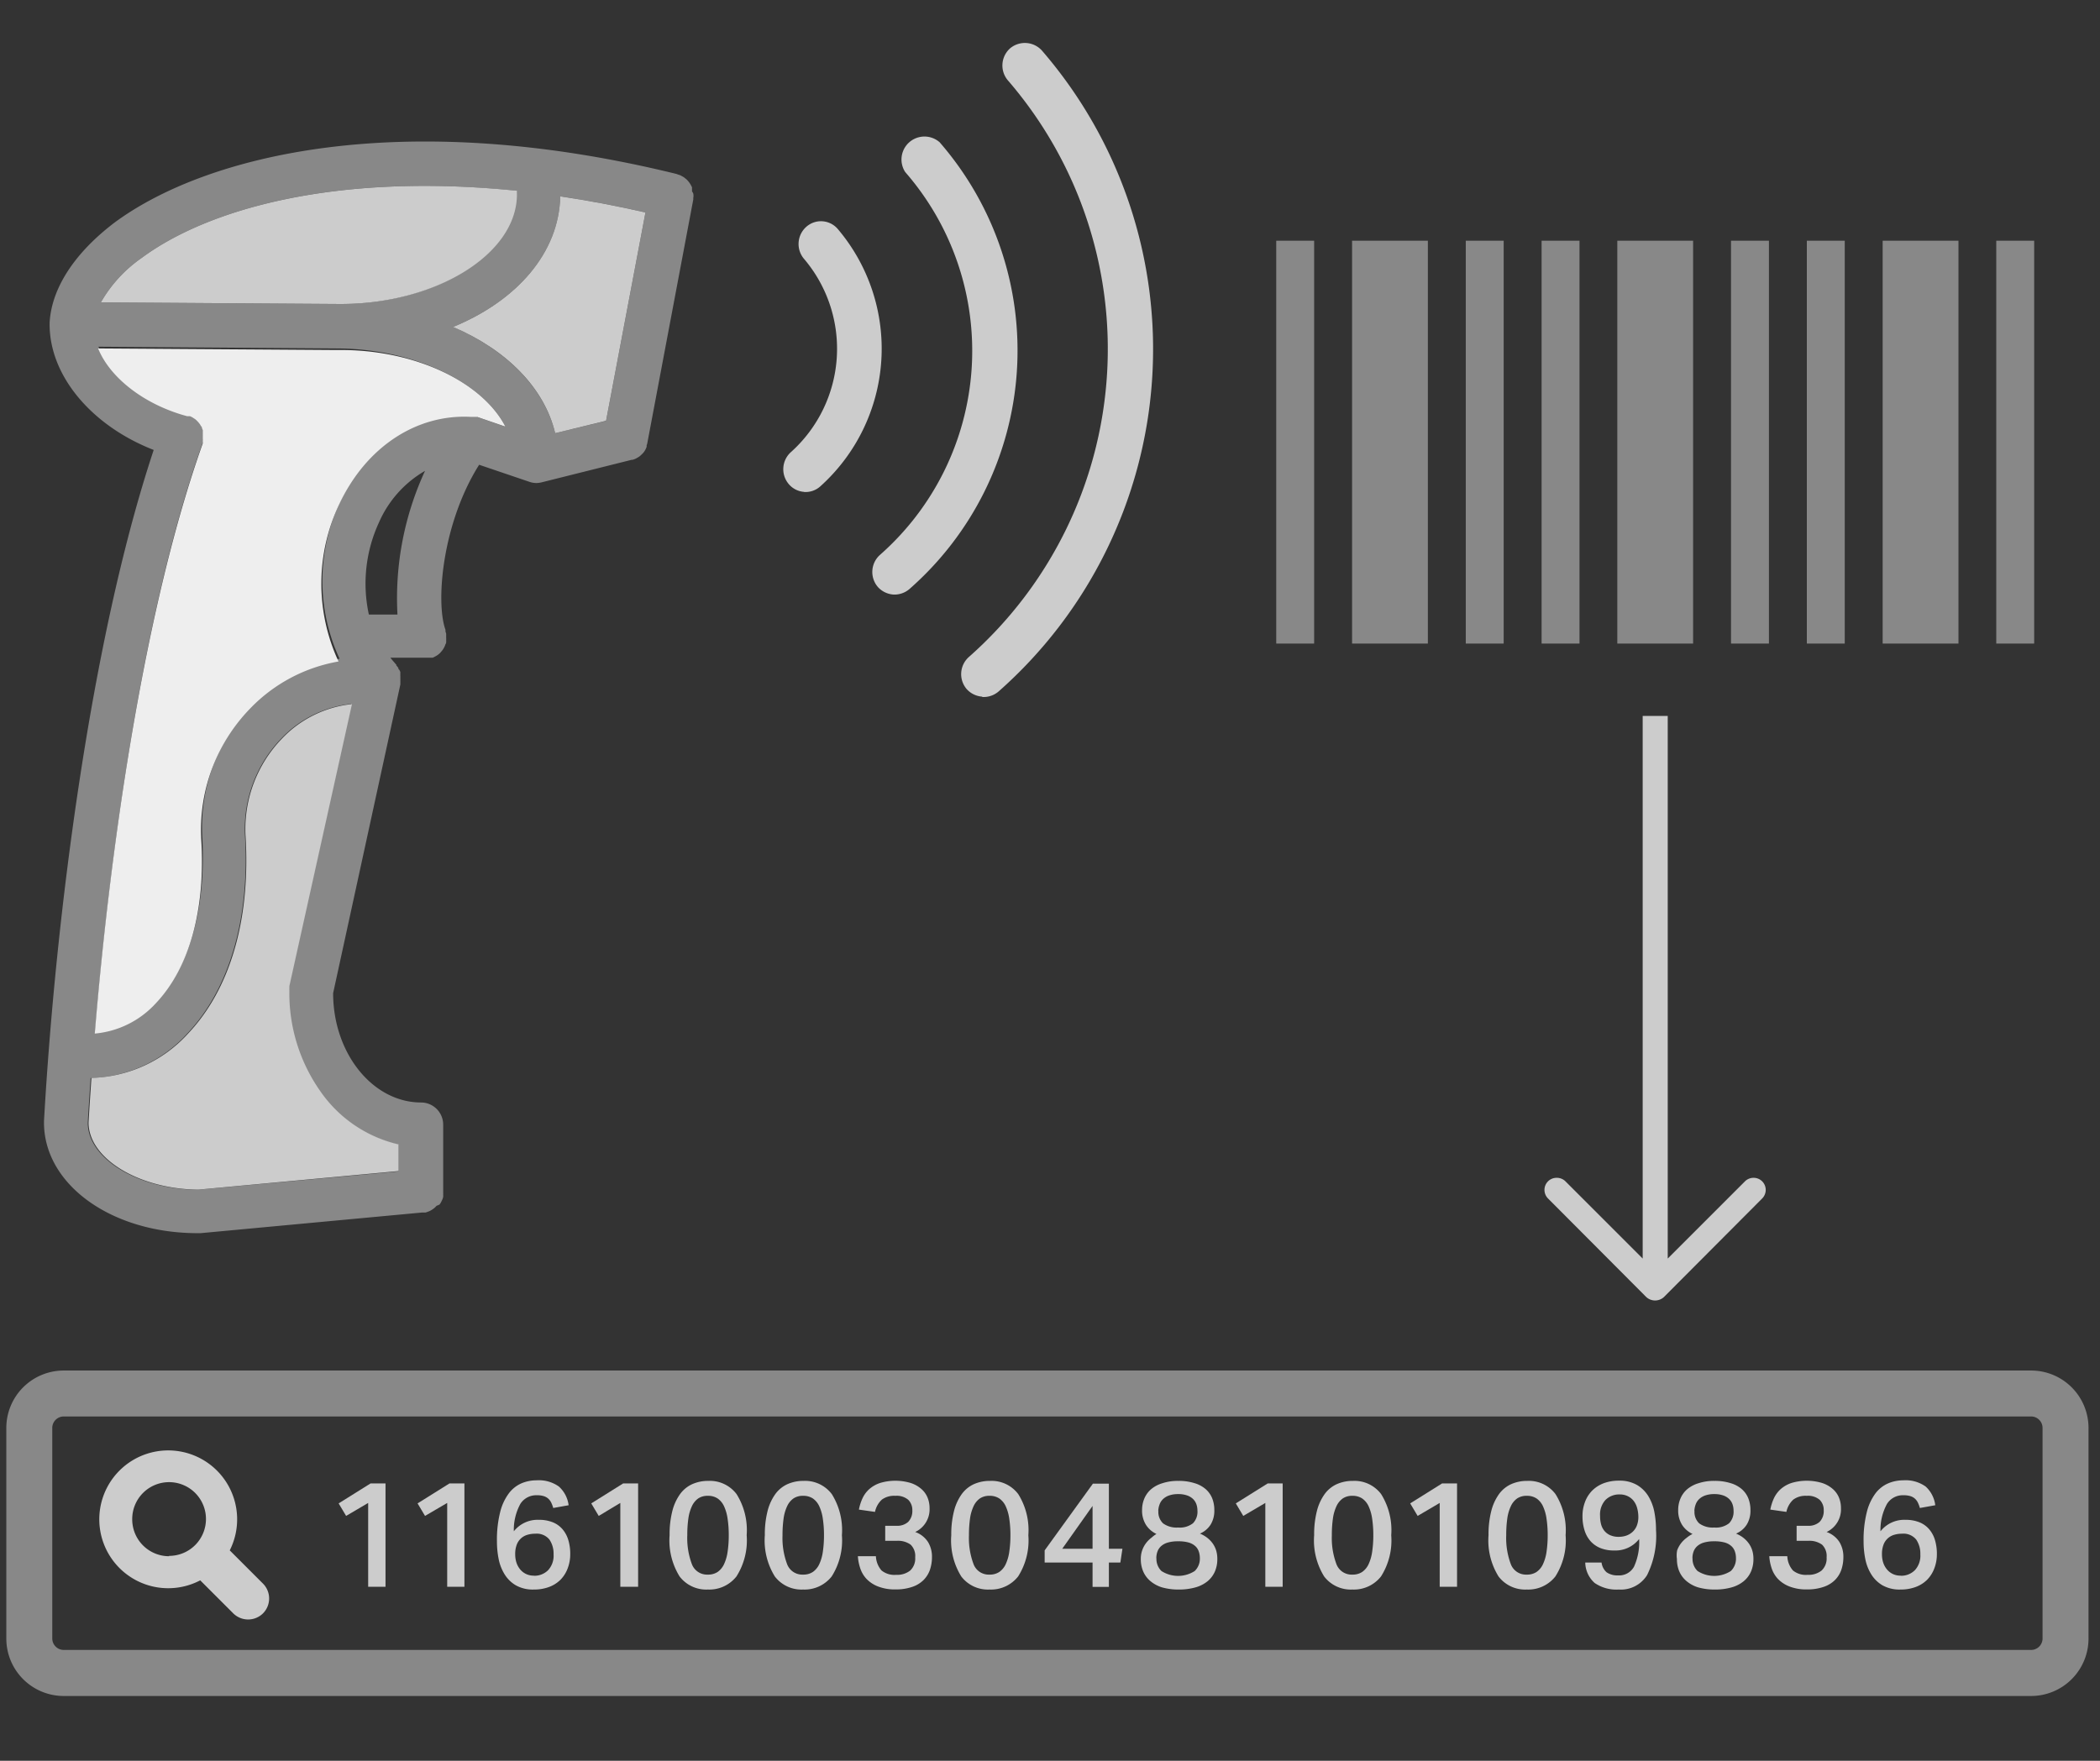 <svg id="Layer_2" data-name="Layer 2" xmlns="http://www.w3.org/2000/svg" viewBox="0 0 182.81 153.32">
  <rect x="0" y="0" width="182.81" height="153.32" fill="#333333" stroke="none"/>
  <defs>
    <style>
      .cls-1 {
        fill: #888;
      }

      .cls-2 {
        fill: #ccc;
      }

      .cls-3 {
        fill: #eee;
      }
    </style>
  </defs>
  <title>inv-barcode-01</title>
  <g>
    <rect class="cls-1" x="111.1" y="20.96" width="3.3" height="35.08"/>
    <rect class="cls-1" x="117.7" y="20.96" width="6.6" height="35.08"/>
    <rect class="cls-1" x="127.6" y="20.96" width="3.3" height="35.08"/>
    <rect class="cls-1" x="134.2" y="20.96" width="3.3" height="35.08"/>
    <rect class="cls-1" x="140.79" y="20.96" width="6.6" height="35.08"/>
    <rect class="cls-1" x="150.69" y="20.96" width="3.3" height="35.08"/>
    <rect class="cls-1" x="157.29" y="20.96" width="3.3" height="35.08"/>
    <rect class="cls-1" x="163.89" y="20.96" width="6.6" height="35.08"/>
    <rect class="cls-1" x="173.78" y="20.96" width="3.3" height="35.08"/>
  </g>
  <g>
    <path class="cls-1" d="M60.35,16.85a1,1,0,0,1,0,.39.66.66,0,0,1,0,.14l-4,21.21a1.52,1.52,0,0,1-.06.2.53.53,0,0,1,0,.12,1.87,1.87,0,0,1-.15.32l0,0a1.37,1.37,0,0,1-.18.24l-.1.1-.15.14-.13.09-.17.1-.14.07-.21.07s-.05,0-.08,0L47.15,42a2.22,2.22,0,0,1-.44.06h0a1.86,1.86,0,0,1-.61-.1l-4.39-1.49c-3.24,5.14-3.79,12-2.93,14.37l0,.14.06.2c0,.07,0,.14,0,.21s0,.09,0,.13v0a1.66,1.66,0,0,1,0,.22.78.78,0,0,1,0,.16c0,.06,0,.12-.06.19a1.77,1.77,0,0,1-.06.17l-.08.16a1.4,1.4,0,0,1-.1.16,1.58,1.58,0,0,1-.12.15l-.11.13-.15.13L38,57.1l-.15.08a1.11,1.11,0,0,1-.19.09l0,0-.18,0-.13,0-.37,0h0l-3,0c.17.21.34.41.52.61,0,0,0,0,0,.06a2,2,0,0,1,.18.23c0,.05,0,.1.07.14a1.86,1.86,0,0,1,.1.2c0,.05,0,.1,0,.16s0,.13,0,.2a.86.86,0,0,1,0,.16,1.49,1.49,0,0,1,0,.21,1.46,1.46,0,0,1,0,.22.76.76,0,0,1,0,.15L29,86.48C29,91.72,32.45,96,36.66,96a1.93,1.93,0,0,1,1.92,1.94l0,5.8s0,.06,0,.09a1.23,1.23,0,0,1,0,.2,1.16,1.16,0,0,1,0,.18.78.78,0,0,1-.05.18,1.42,1.42,0,0,1-.08.18l-.08.16-.11.16L38,105l-.13.14-.15.12-.15.1-.16.09-.18.07-.18.06-.19,0-.1,0-19.31,1.8h-.19C9.7,107.4,3.8,103.13,3.83,97.71v-.09c1-17.63,4.05-41.88,9.55-58.44-5.39-2.1-9.1-6.46-9.06-11v-.09C4.49,25.08,6.51,22,10,19.36,18,13.47,35,9.28,58.9,15.15l.13.05.19.06.16.09a1,1,0,0,1,.17.1l.14.11a.86.86,0,0,1,.14.13.81.81,0,0,1,.12.14.83.83,0,0,1,.11.15,1.19,1.19,0,0,1,.09.15l.09.17c0,.06,0,.12,0,.18a1.21,1.21,0,0,1,0,.18A1.1,1.1,0,0,1,60.35,16.85Zm-7.59,19.8L56.19,18.5q-3.85-.88-7.42-1.4C48.67,22,45,26.19,39.44,28.47c4.65,2,7.94,5.31,8.89,9.25ZM44.93,16.93a3.16,3.16,0,0,1,0-.32C29.25,15,18.08,18.2,12.33,22.46a11.92,11.92,0,0,0-3.55,3.87l20.64.14C37.79,26.53,44.89,22.16,44.93,16.93ZM41.54,36.31l2.47.85c-2-3.86-7.88-6.77-14.62-6.82L8.57,30.19c1,2.56,4,4.91,7.75,5.9l.08,0,.07,0,.1,0,.19.09.15.1a.91.91,0,0,1,.16.11.8.8,0,0,1,.13.13.86.86,0,0,1,.13.14,1.71,1.71,0,0,1,.11.14l.1.17c0,.05,0,.1.07.16a1,1,0,0,1,.07.18.85.85,0,0,1,0,.17,1.08,1.08,0,0,1,0,.19,1.15,1.15,0,0,1,0,.19,1.09,1.09,0,0,1,0,.18.69.69,0,0,1,0,.2.37.37,0,0,1,0,.11s0,0,0,0l0,.11c-5,13.94-8,34.44-9.4,51.39a8.17,8.17,0,0,0,5.32-2.67c3-3.13,4.36-8.27,4-14.47v-.06a15.15,15.15,0,0,1,4.27-11.2,14,14,0,0,1,7.69-4.09,16.11,16.11,0,0,1,.07-13.71c2.32-4.94,6.69-7.85,11.46-7.59h.08l.19,0,.13,0,.08,0ZM34.69,102l0-2.32a11.39,11.39,0,0,1-6.85-4.6,14.82,14.82,0,0,1-2.71-8.78,2.11,2.11,0,0,1,0-.25s0-.1,0-.14h0l5.46-24.62a9.8,9.8,0,0,0-6.09,3,11.34,11.34,0,0,0-3.18,8.39h0c.45,7.25-1.32,13.39-5,17.3a11.78,11.78,0,0,1-8.43,3.89c-.09,1.33-.18,2.63-.25,3.89,0,3.12,4.35,5.78,9.53,5.84ZM32.11,53.51l2.49,0A26.44,26.44,0,0,1,37,41a9.64,9.64,0,0,0-4,4.47A12.7,12.7,0,0,0,32.11,53.51Z"/>
    <path class="cls-2" d="M56.19,18.5,52.76,36.64l-4.43,1.08c-.94-3.95-4.24-7.26-8.89-9.25C45,26.19,48.67,22,48.77,17.1Q52.34,17.62,56.19,18.5Z"/>
    <path class="cls-2" d="M45,16.61a3.16,3.16,0,0,0,0,.32c0,5.23-7.14,9.6-15.51,9.54L8.78,26.33a11.92,11.92,0,0,1,3.55-3.87C18.08,18.2,29.25,15,45,16.61Z"/>
    <path class="cls-3" d="M44,37.15l-2.47-.85h-.06l-.08,0-.13,0-.19,0H41c-4.77-.26-9.14,2.65-11.46,7.59a16.11,16.11,0,0,0-.07,13.71,14,14,0,0,0-7.69,4.09,15.15,15.15,0,0,0-4.27,11.2v.06c.41,6.2-1,11.34-4,14.47A8.17,8.17,0,0,1,8.25,90c1.4-17,4.43-37.45,9.4-51.39l0-.11s0,0,0,0a.37.37,0,0,0,0-.11.69.69,0,0,0,0-.2,1.09,1.09,0,0,0,0-.18,1.15,1.15,0,0,0,0-.19,1.08,1.08,0,0,0,0-.19.85.85,0,0,0,0-.17,1,1,0,0,0-.07-.18c0-.06,0-.11-.07-.16l-.1-.17a1.71,1.71,0,0,0-.11-.14.86.86,0,0,0-.13-.14.8.8,0,0,0-.13-.13.91.91,0,0,0-.16-.11l-.15-.1-.19-.09-.1,0-.07,0-.08,0c-3.73-1-6.72-3.35-7.75-5.9l20.82.14C36.13,30.38,42,33.29,44,37.15Z"/>
    <path class="cls-2" d="M34.7,99.65l0,2.32-17.46,1.62c-5.18-.06-9.53-2.72-9.53-5.84.07-1.26.16-2.56.25-3.89A11.78,11.78,0,0,0,16.37,90c3.69-3.9,5.46-10,5-17.3h0a11.34,11.34,0,0,1,3.18-8.39,9.8,9.8,0,0,1,6.09-3L25.19,85.87h0s0,.09,0,.14a2.11,2.11,0,0,0,0,.25,14.82,14.82,0,0,0,2.71,8.78A11.39,11.39,0,0,0,34.7,99.65Z"/>
  </g>
  <g>
    <path class="cls-2" d="M85.5,60.66A2,2,0,0,1,84.15,60a2,2,0,0,1,.19-2.79A35.79,35.79,0,0,0,87.74,7a2,2,0,0,1,.19-2.79,2,2,0,0,1,2.77.19,39.76,39.76,0,0,1-3.77,55.81,2,2,0,0,1-1.42.48Z"/>
    <path class="cls-2" d="M70,42.84a1.92,1.92,0,0,0,1.41-.49,16.12,16.12,0,0,0,1.52-22.41,1.92,1.92,0,0,0-2.74-.19,2,2,0,0,0-.19,2.8,12.09,12.09,0,0,1-1.14,16.81,2,2,0,0,0-.19,2.8,1.92,1.92,0,0,0,1.33.67Z"/>
    <path class="cls-2" d="M77.75,51.77a2,2,0,0,0,1.42-.48,27.63,27.63,0,0,0,2.63-38.9,2,2,0,0,0-3,2.59A23.68,23.68,0,0,1,76.6,48.32a2,2,0,0,0-.19,2.78,2,2,0,0,0,1.35.67Z"/>
  </g>
  <path class="cls-2" d="M152.68,102.56a1.06,1.06,0,0,0-.76.29l-6.74,6.74V62.34H143v47.25l-6.74-6.74a1.06,1.06,0,0,0-.76-.29,1.05,1.05,0,0,0-1.05,1.05,1.06,1.06,0,0,0,.32.76l8.55,8.58a1.14,1.14,0,0,0,1.52,0l8.55-8.58a1.06,1.06,0,0,0,.32-.76A1.05,1.05,0,0,0,152.68,102.56Z"/>
  <path class="cls-1" d="M176.81,147.68H5.55a5,5,0,0,1-5-5V124.34a5,5,0,0,1,5-5H176.81a5,5,0,0,1,5,5v18.33A5,5,0,0,1,176.81,147.68ZM5.55,123.34a1,1,0,0,0-1,1v18.33a1,1,0,0,0,1,1H176.81a1,1,0,0,0,1-1V124.34a1,1,0,0,0-1-1Z"/>
  <path class="cls-2" d="M22.9,140.48a1.84,1.84,0,0,1-2.6,0l-2.87-2.87A6,6,0,1,1,20,135l2.87,2.87A1.84,1.84,0,0,1,22.9,140.48Zm-8.18-5a3.21,3.21,0,1,0-3.21-3.21A3.21,3.21,0,0,0,14.72,135.51Z"/>
  <g>
    <path class="cls-2" d="M32.05,130.87,30.13,132l-.65-1.09,2.78-1.74h1.3v9H32.05Z"/>
    <path class="cls-2" d="M38.93,130.87,37,132l-.65-1.09,2.78-1.74h1.3v9H38.93Z"/>
    <path class="cls-2" d="M48.16,131.31a2.82,2.82,0,0,0-.18-.48,1.15,1.15,0,0,0-.27-.35,1.07,1.07,0,0,0-.4-.21,2,2,0,0,0-.58-.07,1.63,1.63,0,0,0-1.43.75,4.72,4.72,0,0,0-.57,2.39,2.64,2.64,0,0,1,2.18-1,3.19,3.19,0,0,1,1.2.21,2.2,2.2,0,0,1,.85.6,2.57,2.57,0,0,1,.51.94,4.12,4.12,0,0,1,.17,1.22,3.43,3.43,0,0,1-.22,1.25,2.81,2.81,0,0,1-.63,1,2.77,2.77,0,0,1-1,.63,3.69,3.69,0,0,1-1.31.22,3,3,0,0,1-1.58-.37,2.82,2.82,0,0,1-1-1,4,4,0,0,1-.5-1.33,7.82,7.82,0,0,1-.14-1.48,9.91,9.91,0,0,1,.28-2.56,4.56,4.56,0,0,1,.76-1.64,2.76,2.76,0,0,1,1.1-.87,3.37,3.37,0,0,1,1.31-.26,3,3,0,0,1,1.94.54,2.63,2.63,0,0,1,.85,1.63Zm-1.68,5.9a1.68,1.68,0,0,0,1.23-.48,1.85,1.85,0,0,0,.48-1.38,2.17,2.17,0,0,0-.36-1.29,1.43,1.43,0,0,0-1.25-.51,2.28,2.28,0,0,0-.65.09,1.4,1.4,0,0,0-.94.85,2.24,2.24,0,0,0-.14.85,2.33,2.33,0,0,0,.1.7,1.8,1.8,0,0,0,.31.59,1.5,1.5,0,0,0,1.22.57Z"/>
    <path class="cls-2" d="M54,130.87,52.12,132l-.65-1.09,2.78-1.74h1.3v9H54Z"/>
    <path class="cls-2" d="M61.62,138.41a2.91,2.91,0,0,1-2.46-1.14,5.94,5.94,0,0,1-.87-3.59,8.18,8.18,0,0,1,.24-2.11,4.34,4.34,0,0,1,.68-1.48,2.67,2.67,0,0,1,1.06-.86,3.39,3.39,0,0,1,1.4-.28,2.91,2.91,0,0,1,2.45,1.15,5.91,5.91,0,0,1,.88,3.58,5.84,5.84,0,0,1-.89,3.59A3,3,0,0,1,61.62,138.41Zm0-1.3a1.48,1.48,0,0,0,.85-.23,1.69,1.69,0,0,0,.56-.68,3.79,3.79,0,0,0,.31-1.08,9.63,9.63,0,0,0,.1-1.44,9.52,9.52,0,0,0-.1-1.43,3.88,3.88,0,0,0-.31-1.09,1.68,1.68,0,0,0-.56-.68,1.49,1.49,0,0,0-.85-.23,1.45,1.45,0,0,0-.84.23,1.7,1.7,0,0,0-.55.68,3.74,3.74,0,0,0-.31,1.09,10.2,10.2,0,0,0-.09,1.43,6.47,6.47,0,0,0,.4,2.52A1.41,1.41,0,0,0,61.63,137.11Z"/>
    <path class="cls-2" d="M69.91,138.41a2.91,2.91,0,0,1-2.46-1.14,5.94,5.94,0,0,1-.87-3.59,8.18,8.18,0,0,1,.24-2.11,4.34,4.34,0,0,1,.68-1.48,2.67,2.67,0,0,1,1.06-.86,3.39,3.39,0,0,1,1.4-.28,2.91,2.91,0,0,1,2.45,1.15,5.91,5.91,0,0,1,.88,3.58,5.84,5.84,0,0,1-.89,3.59A3,3,0,0,1,69.91,138.41Zm0-1.3a1.48,1.48,0,0,0,.85-.23,1.69,1.69,0,0,0,.56-.68,3.79,3.79,0,0,0,.31-1.08,9.63,9.63,0,0,0,.1-1.44,9.52,9.52,0,0,0-.1-1.43,3.88,3.88,0,0,0-.31-1.09,1.68,1.68,0,0,0-.56-.68,1.49,1.49,0,0,0-.85-.23,1.45,1.45,0,0,0-.84.23,1.7,1.7,0,0,0-.55.68,3.74,3.74,0,0,0-.31,1.09,10.2,10.2,0,0,0-.09,1.43,6.47,6.47,0,0,0,.4,2.52A1.41,1.41,0,0,0,69.92,137.11Z"/>
    <path class="cls-2" d="M76.25,135.51a2,2,0,0,0,.49,1.24,1.77,1.77,0,0,0,1.27.38,1.82,1.82,0,0,0,1.22-.37,1.43,1.43,0,0,0,.44-1.15,1.37,1.37,0,0,0-.4-1.11,1.87,1.87,0,0,0-1.21-.33h-1v-1.31h1a1.41,1.41,0,0,0,1-.34,1.35,1.35,0,0,0,.36-1,1.25,1.25,0,0,0-.35-.92,1.56,1.56,0,0,0-1.13-.35,1.8,1.8,0,0,0-1.17.33,2,2,0,0,0-.6,1.07l-1.4-.2a4.23,4.23,0,0,1,.32-1,2.47,2.47,0,0,1,.59-.79,2.72,2.72,0,0,1,.94-.53,4.64,4.64,0,0,1,2.65,0,2.67,2.67,0,0,1,.92.51,2,2,0,0,1,.55.75,2.39,2.39,0,0,1,.18.93,2.18,2.18,0,0,1-1.25,2.08,2.19,2.19,0,0,1,1.12.88,2.44,2.44,0,0,1,.34,1.28,3.45,3.45,0,0,1-.18,1.14,2.36,2.36,0,0,1-.57.9,2.55,2.55,0,0,1-1,.59,4.29,4.29,0,0,1-1.41.21,4,4,0,0,1-1.57-.27,2.76,2.76,0,0,1-1-.68,2.54,2.54,0,0,1-.53-.94,4.1,4.1,0,0,1-.19-1Z"/>
    <path class="cls-2" d="M86.14,138.41a2.91,2.91,0,0,1-2.46-1.14,5.94,5.94,0,0,1-.87-3.59,8.18,8.18,0,0,1,.24-2.11,4.35,4.35,0,0,1,.68-1.48,2.68,2.68,0,0,1,1.06-.86,3.4,3.4,0,0,1,1.4-.28,2.9,2.9,0,0,1,2.45,1.15,5.91,5.91,0,0,1,.88,3.58,5.84,5.84,0,0,1-.89,3.59A3,3,0,0,1,86.14,138.41Zm0-1.3a1.48,1.48,0,0,0,.85-.23,1.68,1.68,0,0,0,.56-.68,3.79,3.79,0,0,0,.31-1.08,9.69,9.69,0,0,0,.1-1.44,9.58,9.58,0,0,0-.1-1.43,3.88,3.88,0,0,0-.31-1.09,1.67,1.67,0,0,0-.56-.68,1.49,1.49,0,0,0-.85-.23,1.45,1.45,0,0,0-.84.23,1.69,1.69,0,0,0-.55.68,3.76,3.76,0,0,0-.31,1.09,10.2,10.2,0,0,0-.09,1.43,6.47,6.47,0,0,0,.4,2.52A1.41,1.41,0,0,0,86.15,137.11Z"/>
    <path class="cls-2" d="M90.94,135l4.2-5.81h1.39v5.67h1.18l-.18,1.2h-1v2.12H95.11v-2.12H90.94Zm4.17-.14v-3.73l-2.64,3.73Z"/>
    <path class="cls-2" d="M100.67,133.57a2.17,2.17,0,0,1-.91-.79,2.34,2.34,0,0,1-.34-1.3,2.54,2.54,0,0,1,.2-1,2.2,2.2,0,0,1,.58-.8,2.76,2.76,0,0,1,1-.53,4.3,4.3,0,0,1,1.37-.2,4.54,4.54,0,0,1,1.39.19,2.63,2.63,0,0,1,1,.53,2.11,2.11,0,0,1,.57.81,2.74,2.74,0,0,1,.18,1,2.31,2.31,0,0,1-.33,1.29,2.07,2.07,0,0,1-.92.77,2.76,2.76,0,0,1,.56.31,2.37,2.37,0,0,1,.49.47,2.13,2.13,0,0,1,.34.63,2.41,2.41,0,0,1,.12.8,2.69,2.69,0,0,1-.21,1.09,2.28,2.28,0,0,1-.63.84,2.88,2.88,0,0,1-1.05.54,5.21,5.21,0,0,1-1.47.19,5.15,5.15,0,0,1-1.46-.19,2.88,2.88,0,0,1-1-.54,2.28,2.28,0,0,1-.63-.84,2.71,2.71,0,0,1-.21-1.09,2.22,2.22,0,0,1,.13-.78,2.28,2.28,0,0,1,.34-.62,2.48,2.48,0,0,1,.48-.47A2.77,2.77,0,0,1,100.67,133.57Zm0,2.12a1.46,1.46,0,0,0,.44,1.11,2.68,2.68,0,0,0,2.89,0,1.48,1.48,0,0,0,.45-1.13,1.73,1.73,0,0,0-.1-.59,1.1,1.1,0,0,0-.32-.47,1.48,1.48,0,0,0-.58-.3,3.32,3.32,0,0,0-.9-.1,3.08,3.08,0,0,0-.89.11,1.5,1.5,0,0,0-.58.31,1.17,1.17,0,0,0-.32.47A1.74,1.74,0,0,0,100.66,135.69Zm.17-4.12a1.36,1.36,0,0,0,.41,1.08,2,2,0,0,0,1.31.36,1.85,1.85,0,0,0,1.29-.37,1.43,1.43,0,0,0,.39-1.1,1.65,1.65,0,0,0-.09-.55,1.19,1.19,0,0,0-.29-.46,1.4,1.4,0,0,0-.51-.31,2.27,2.27,0,0,0-.79-.12,2.33,2.33,0,0,0-.79.12,1.45,1.45,0,0,0-.53.32,1.17,1.17,0,0,0-.3.47A1.71,1.71,0,0,0,100.83,131.57Z"/>
    <path class="cls-2" d="M110.15,130.87,108.23,132l-.65-1.09,2.78-1.74h1.3v9h-1.51Z"/>
    <path class="cls-2" d="M117.73,138.41a2.91,2.91,0,0,1-2.46-1.14,5.94,5.94,0,0,1-.87-3.59,8.18,8.18,0,0,1,.24-2.11,4.35,4.35,0,0,1,.68-1.48,2.68,2.68,0,0,1,1.06-.86,3.4,3.4,0,0,1,1.4-.28,2.9,2.9,0,0,1,2.45,1.15,5.91,5.91,0,0,1,.88,3.58,5.84,5.84,0,0,1-.89,3.59A3,3,0,0,1,117.73,138.41Zm0-1.3a1.48,1.48,0,0,0,.85-.23,1.68,1.68,0,0,0,.56-.68,3.79,3.79,0,0,0,.31-1.08,9.69,9.69,0,0,0,.1-1.44,9.58,9.58,0,0,0-.1-1.43,3.88,3.88,0,0,0-.31-1.09,1.67,1.67,0,0,0-.56-.68,1.49,1.49,0,0,0-.85-.23,1.45,1.45,0,0,0-.84.23,1.69,1.69,0,0,0-.55.68,3.76,3.76,0,0,0-.31,1.09,10.2,10.2,0,0,0-.09,1.43,6.47,6.47,0,0,0,.4,2.52A1.41,1.41,0,0,0,117.74,137.11Z"/>
    <path class="cls-2" d="M125.33,130.87,123.41,132l-.65-1.09,2.78-1.74h1.3v9h-1.51Z"/>
    <path class="cls-2" d="M132.91,138.41a2.91,2.91,0,0,1-2.46-1.14,5.94,5.94,0,0,1-.87-3.59,8.18,8.18,0,0,1,.24-2.11,4.35,4.35,0,0,1,.68-1.48,2.68,2.68,0,0,1,1.06-.86,3.4,3.4,0,0,1,1.4-.28,2.9,2.9,0,0,1,2.45,1.15,5.91,5.91,0,0,1,.88,3.58,5.84,5.84,0,0,1-.89,3.59A3,3,0,0,1,132.91,138.41Zm0-1.3a1.48,1.48,0,0,0,.85-.23,1.68,1.68,0,0,0,.56-.68,3.79,3.79,0,0,0,.31-1.08,9.69,9.69,0,0,0,.1-1.44,9.58,9.58,0,0,0-.1-1.43,3.88,3.88,0,0,0-.31-1.09,1.67,1.67,0,0,0-.56-.68,1.49,1.49,0,0,0-.85-.23,1.45,1.45,0,0,0-.84.23,1.69,1.69,0,0,0-.55.68,3.76,3.76,0,0,0-.31,1.09,10.2,10.2,0,0,0-.09,1.43,6.47,6.47,0,0,0,.4,2.52A1.41,1.41,0,0,0,132.92,137.11Z"/>
    <path class="cls-2" d="M138,136.06h1.42a1.35,1.35,0,0,0,.44.85,1.66,1.66,0,0,0,1,.27,1.48,1.48,0,0,0,1.38-.75,5.13,5.13,0,0,0,.45-2.42,2.61,2.61,0,0,1-2.17,1,3.11,3.11,0,0,1-1.2-.21,2.33,2.33,0,0,1-.86-.6,2.58,2.58,0,0,1-.52-.94,4,4,0,0,1-.18-1.23,3.42,3.42,0,0,1,.22-1.25,2.77,2.77,0,0,1,.64-1,2.83,2.83,0,0,1,1-.63,3.74,3.74,0,0,1,1.32-.22,3,3,0,0,1,1.57.38,2.86,2.86,0,0,1,1,1,4.17,4.17,0,0,1,.51,1.37,8.21,8.21,0,0,1,.14,1.53,7.7,7.7,0,0,1-.78,3.95,2.69,2.69,0,0,1-2.47,1.25,3.33,3.33,0,0,1-2.09-.57A2.44,2.44,0,0,1,138,136.06Zm2.91-2.24a2,2,0,0,0,.65-.1,1.6,1.6,0,0,0,.56-.33,1.49,1.49,0,0,0,.38-.57,2.1,2.1,0,0,0,.12-.83,2.83,2.83,0,0,0-.11-.7,1.77,1.77,0,0,0-.29-.59,1.45,1.45,0,0,0-.5-.41,1.56,1.56,0,0,0-.72-.16,1.68,1.68,0,0,0-1.24.48,1.87,1.87,0,0,0-.47,1.38,2.87,2.87,0,0,0,.08.71,1.53,1.53,0,0,0,.28.58,1.37,1.37,0,0,0,.5.39A1.79,1.79,0,0,0,140.95,133.82Z"/>
    <path class="cls-2" d="M147.34,133.57a2.17,2.17,0,0,1-.91-.79,2.34,2.34,0,0,1-.34-1.3,2.54,2.54,0,0,1,.2-1,2.2,2.2,0,0,1,.58-.8,2.76,2.76,0,0,1,1-.53,4.3,4.3,0,0,1,1.37-.2,4.54,4.54,0,0,1,1.39.19,2.63,2.63,0,0,1,1,.53,2.11,2.11,0,0,1,.57.81,2.74,2.74,0,0,1,.18,1,2.31,2.31,0,0,1-.33,1.29,2.07,2.07,0,0,1-.92.77,2.76,2.76,0,0,1,.56.31,2.37,2.37,0,0,1,.49.47,2.13,2.13,0,0,1,.34.63,2.41,2.41,0,0,1,.12.8,2.69,2.69,0,0,1-.21,1.09,2.28,2.28,0,0,1-.63.84,2.88,2.88,0,0,1-1.05.54,5.21,5.21,0,0,1-1.47.19,5.15,5.15,0,0,1-1.46-.19,2.88,2.88,0,0,1-1-.54,2.28,2.28,0,0,1-.63-.84,2.71,2.71,0,0,1-.21-1.09A2.22,2.22,0,0,1,146,135a2.28,2.28,0,0,1,.34-.62,2.48,2.48,0,0,1,.48-.47A2.77,2.77,0,0,1,147.34,133.57Zm0,2.12a1.46,1.46,0,0,0,.44,1.11,2.68,2.68,0,0,0,2.89,0,1.48,1.48,0,0,0,.45-1.13,1.73,1.73,0,0,0-.1-.59,1.1,1.1,0,0,0-.32-.47,1.48,1.48,0,0,0-.58-.3,3.32,3.32,0,0,0-.9-.1,3.08,3.08,0,0,0-.89.11,1.5,1.5,0,0,0-.58.31,1.17,1.17,0,0,0-.32.47A1.74,1.74,0,0,0,147.33,135.69Zm.17-4.12a1.36,1.36,0,0,0,.41,1.08,2,2,0,0,0,1.31.36,1.85,1.85,0,0,0,1.29-.37,1.43,1.43,0,0,0,.39-1.1,1.65,1.65,0,0,0-.09-.55,1.19,1.19,0,0,0-.29-.46,1.4,1.4,0,0,0-.51-.31,2.27,2.27,0,0,0-.79-.12,2.33,2.33,0,0,0-.79.12,1.45,1.45,0,0,0-.53.32,1.17,1.17,0,0,0-.3.47A1.71,1.71,0,0,0,147.5,131.57Z"/>
    <path class="cls-2" d="M155.59,135.51a2,2,0,0,0,.49,1.24,1.77,1.77,0,0,0,1.27.38,1.82,1.82,0,0,0,1.22-.37,1.43,1.43,0,0,0,.44-1.15,1.37,1.37,0,0,0-.4-1.11,1.87,1.87,0,0,0-1.21-.33h-1v-1.31h1a1.41,1.41,0,0,0,1-.34,1.35,1.35,0,0,0,.36-1,1.25,1.25,0,0,0-.35-.92,1.56,1.56,0,0,0-1.13-.35,1.8,1.8,0,0,0-1.17.33,2,2,0,0,0-.6,1.07l-1.4-.2a4.28,4.28,0,0,1,.32-1,2.48,2.48,0,0,1,.59-.79,2.72,2.72,0,0,1,.94-.53,4.64,4.64,0,0,1,2.65,0,2.67,2.67,0,0,1,.92.51,2,2,0,0,1,.55.75,2.39,2.39,0,0,1,.18.93,2.18,2.18,0,0,1-1.25,2.08,2.19,2.19,0,0,1,1.12.88,2.44,2.44,0,0,1,.34,1.28,3.45,3.45,0,0,1-.18,1.14,2.36,2.36,0,0,1-.57.9,2.55,2.55,0,0,1-1,.59,4.29,4.29,0,0,1-1.41.21,4,4,0,0,1-1.57-.27,2.76,2.76,0,0,1-1-.68,2.53,2.53,0,0,1-.53-.94,4.12,4.12,0,0,1-.19-1Z"/>
    <path class="cls-2" d="M167.13,131.31a2.78,2.78,0,0,0-.18-.48,1.15,1.15,0,0,0-.27-.35,1.07,1.07,0,0,0-.4-.21,2,2,0,0,0-.58-.07,1.62,1.62,0,0,0-1.43.75,4.71,4.71,0,0,0-.57,2.39,2.64,2.64,0,0,1,2.18-1,3.2,3.2,0,0,1,1.2.21,2.21,2.21,0,0,1,.85.6,2.59,2.59,0,0,1,.51.94,4.14,4.14,0,0,1,.17,1.22,3.42,3.42,0,0,1-.22,1.25,2.82,2.82,0,0,1-.63,1,2.76,2.76,0,0,1-1,.63,3.69,3.69,0,0,1-1.31.22,3,3,0,0,1-1.58-.37,2.82,2.82,0,0,1-1-1,4,4,0,0,1-.5-1.33,7.78,7.78,0,0,1-.14-1.48,9.92,9.92,0,0,1,.28-2.56,4.58,4.58,0,0,1,.76-1.64,2.76,2.76,0,0,1,1.11-.87,3.37,3.37,0,0,1,1.31-.26,3,3,0,0,1,1.94.54,2.63,2.63,0,0,1,.84,1.63Zm-1.68,5.9a1.68,1.68,0,0,0,1.24-.48,1.85,1.85,0,0,0,.48-1.38,2.17,2.17,0,0,0-.36-1.29,1.43,1.43,0,0,0-1.25-.51,2.28,2.28,0,0,0-.65.09,1.4,1.4,0,0,0-.94.85,2.26,2.26,0,0,0-.14.85,2.33,2.33,0,0,0,.1.7,1.82,1.82,0,0,0,.31.59,1.5,1.5,0,0,0,1.22.57Z"/>
  </g>
</svg>
